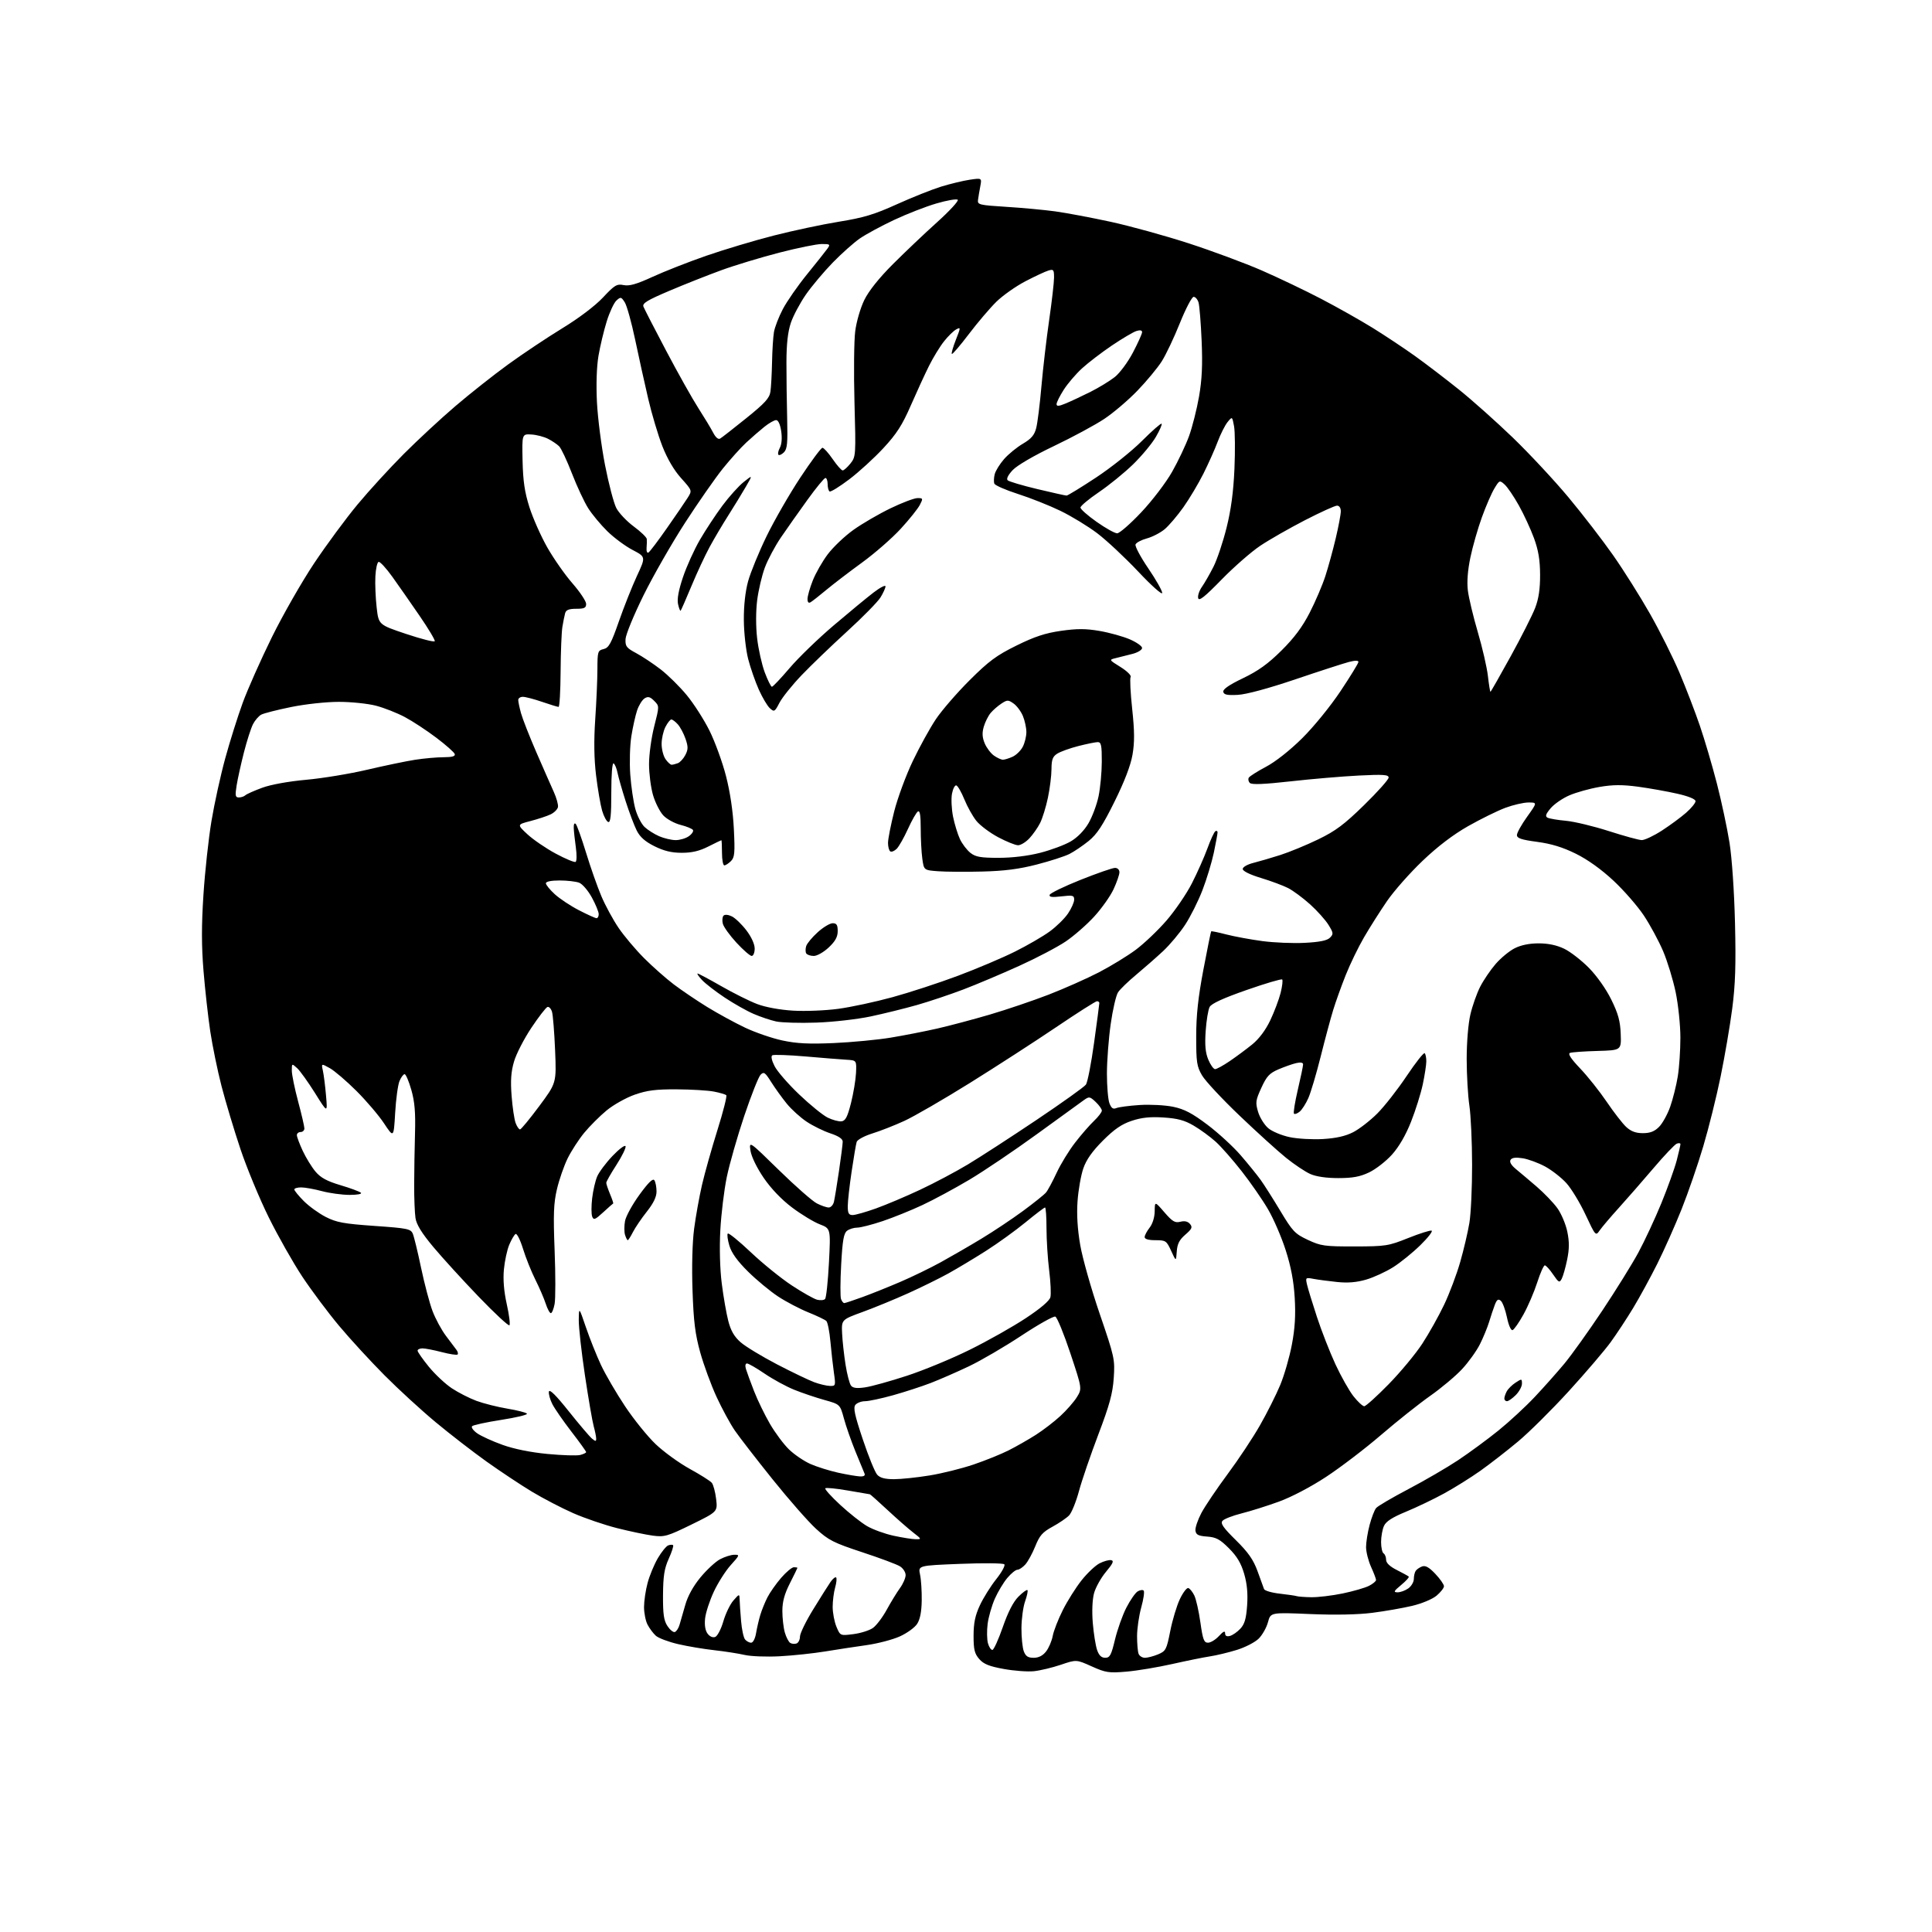 <?xml version="1.0" encoding="UTF-8" standalone="no"?>
<svg 
  version="1.1" 
  xmlns="http://www.w3.org/2000/svg" 
  xmlns:xlink="http://www.w3.org/1999/xlink" 
  xmlns:svg="http://www.w3.org/2000/svg"
  xmlns:rdf="http://www.w3.org/1999/02/22-rdf-syntax-ns#"
  xmlns:cc="http://creativecommons.org/ns#"
  xmlns:dc="http://purl.org/dc/elements/1.1/"
  viewBox="0 0 768 768"
  width="768"
  height="768"
>
<style>svg {background-color: white; }</style>"
<path stroke="none" fill="black" fill-rule="evenodd" d="M411.00,664.33C408.52,664.59 403.12,664.19 399.00,663.44C393.19,662.38 390.99,661.49 389.25,659.48C387.40,657.34 387.00,655.71 387.01,650.19C387.02,645.17 387.64,642.16 389.52,638.13C390.89,635.18 393.83,630.49 396.04,627.71C398.25,624.93 399.69,622.29 399.23,621.83C398.77,621.37 390.88,621.29 381.68,621.66C364.97,622.32 364.97,622.32 365.73,625.91C366.16,627.88 366.45,632.51 366.40,636.20C366.33,640.73 365.74,643.76 364.56,645.54C363.61,647.00 360.51,649.23 357.67,650.51C354.82,651.79 348.90,653.34 344.50,653.96C340.10,654.58 332.68,655.71 328.00,656.48C323.32,657.25 315.23,658.11 310.00,658.39C304.77,658.67 298.48,658.44 296.00,657.86C293.52,657.29 288.12,656.45 284.00,655.99C279.88,655.54 273.37,654.45 269.55,653.56C265.73,652.67 261.74,651.17 260.70,650.23C259.65,649.28 258.17,647.29 257.40,645.80C256.63,644.32 256.01,641.16 256.01,638.80C256.02,636.43 256.65,632.13 257.43,629.24C258.20,626.34 260.03,621.93 261.49,619.42C262.96,616.92 264.82,614.62 265.62,614.32C266.43,614.01 267.30,613.97 267.57,614.23C267.83,614.50 267.06,616.92 265.84,619.61C264.08,623.51 263.62,626.43 263.56,634.04C263.51,641.65 263.87,644.15 265.31,646.36C266.31,647.88 267.63,648.96 268.25,648.75C268.87,648.54 269.71,647.28 270.11,645.94C270.52,644.60 271.55,641.02 272.40,638.00C273.38,634.48 275.56,630.53 278.44,627.04C280.92,624.04 284.42,620.79 286.22,619.83C288.03,618.87 290.56,618.06 291.87,618.04C294.13,618.00 294.07,618.18 290.50,622.13C288.45,624.40 285.42,629.16 283.76,632.71C282.10,636.26 280.54,641.04 280.29,643.33C280.00,646.01 280.35,648.18 281.28,649.41C282.14,650.56 283.35,651.08 284.31,650.71C285.20,650.37 286.65,647.58 287.54,644.51C288.43,641.43 290.24,637.70 291.55,636.21C293.94,633.50 293.94,633.50 294.02,636.00C294.06,637.38 294.32,641.18 294.60,644.46C294.87,647.73 295.58,650.99 296.17,651.71C296.76,652.42 297.84,653.00 298.58,653.00C299.34,653.00 300.18,651.39 300.54,649.25C300.89,647.19 301.64,643.92 302.22,642.00C302.80,640.08 304.07,636.92 305.05,635.00C306.03,633.08 308.47,629.59 310.49,627.25C312.51,624.91 314.80,623.00 315.58,623.00C316.36,623.00 316.99,623.11 316.99,623.25C316.98,623.39 315.63,626.15 313.99,629.39C311.83,633.65 311.00,636.70 311.00,640.40C311.00,643.21 311.44,647.05 311.98,648.94C312.52,650.82 313.49,652.69 314.14,653.09C314.79,653.49 315.92,653.58 316.66,653.30C317.40,653.02 318.00,651.78 318.00,650.56C318.00,649.33 320.36,644.48 323.25,639.78C326.14,635.07 329.24,630.16 330.14,628.86C331.04,627.56 332.05,626.75 332.37,627.07C332.70,627.38 332.52,629.17 331.98,631.06C331.44,632.94 331.00,636.42 331.00,638.78C331.00,641.13 331.68,644.68 332.50,646.66C334.01,650.26 334.01,650.26 339.25,649.59C342.14,649.22 345.62,648.12 347.00,647.14C348.38,646.16 350.85,642.89 352.50,639.87C354.15,636.86 356.51,633.00 357.75,631.29C358.99,629.59 360.00,627.26 360.00,626.12C360.00,624.98 358.99,623.41 357.75,622.64C356.51,621.86 349.76,619.34 342.73,617.03C331.36,613.28 329.36,612.27 324.38,607.72C321.31,604.91 313.54,596.06 307.12,588.06C300.69,580.05 293.94,571.33 292.12,568.68C290.29,566.02 287.02,560.00 284.84,555.28C282.67,550.57 279.75,542.62 278.35,537.61C276.34,530.35 275.71,525.35 275.29,512.98C274.96,503.61 275.21,493.92 275.92,488.48C276.57,483.54 277.98,475.68 279.06,471.00C280.14,466.32 282.90,456.54 285.18,449.25C287.47,441.97 289.05,435.72 288.71,435.37C288.36,435.03 286.15,434.37 283.79,433.92C281.43,433.46 274.77,433.06 269.00,433.03C260.67,432.99 257.21,433.43 252.28,435.16C248.86,436.37 243.84,439.18 241.13,441.42C238.41,443.67 234.40,447.68 232.21,450.34C230.03,453.00 227.06,457.58 225.62,460.52C224.18,463.47 222.28,468.94 221.40,472.69C220.08,478.27 219.91,482.67 220.47,497.08C220.85,506.75 220.84,516.32 220.47,518.33C220.09,520.35 219.41,522.00 218.97,522.00C218.52,522.00 217.61,520.31 216.94,518.25C216.27,516.19 214.41,511.87 212.80,508.66C211.19,505.44 208.98,499.92 207.89,496.38C206.80,492.84 205.47,490.21 204.94,490.54C204.40,490.87 203.28,492.79 202.43,494.82C201.58,496.84 200.63,501.25 200.31,504.61C199.93,508.67 200.31,513.31 201.45,518.44C202.40,522.69 202.87,526.46 202.51,526.82C202.15,527.19 196.66,522.09 190.31,515.49C183.97,508.90 175.84,499.98 172.24,495.68C167.63,490.16 165.55,486.79 165.16,484.18C164.86,482.16 164.62,476.23 164.64,471.00C164.65,465.77 164.80,456.55 164.97,450.50C165.21,442.22 164.85,437.95 163.51,433.25C162.53,429.81 161.33,427.00 160.84,427.00C160.35,427.00 159.43,428.24 158.80,429.75C158.17,431.26 157.39,436.97 157.08,442.42C156.50,452.35 156.50,452.35 152.68,446.58C150.58,443.41 145.63,437.59 141.68,433.66C137.73,429.72 132.97,425.65 131.11,424.61C127.71,422.72 127.71,422.72 128.35,425.61C128.70,427.20 129.27,431.65 129.60,435.50C130.21,442.50 130.21,442.50 125.21,434.49C122.45,430.09 119.25,425.63 118.10,424.59C116.01,422.70 116.00,422.71 116.00,425.60C116.00,427.19 117.13,432.69 118.50,437.82C119.88,442.95 121.00,447.79 121.00,448.57C121.00,449.36 120.33,450.00 119.50,450.00C118.67,450.00 118.00,450.56 118.01,451.25C118.02,451.94 119.07,454.75 120.35,457.50C121.64,460.25 123.92,463.96 125.43,465.75C127.48,468.18 129.98,469.53 135.34,471.13C139.28,472.30 142.93,473.65 143.45,474.13C144.00,474.63 142.10,474.99 138.95,474.99C135.95,474.98 131.03,474.31 128.00,473.50C124.97,472.69 121.26,472.02 119.75,472.01C118.24,472.01 117.00,472.37 117.00,472.83C117.00,473.29 118.69,475.36 120.75,477.43C122.81,479.50 126.75,482.35 129.50,483.76C133.75,485.93 136.64,486.46 148.84,487.32C161.94,488.23 163.27,488.50 164.09,490.41C164.58,491.56 166.07,497.68 167.39,504.00C168.72,510.32 170.76,518.04 171.93,521.14C173.11,524.25 175.51,528.70 177.28,531.04C179.05,533.38 180.93,535.88 181.46,536.60C182.00,537.32 182.19,538.15 181.89,538.44C181.59,538.74 178.78,538.31 175.63,537.49C172.48,536.67 169.02,536.00 167.95,536.00C166.88,536.00 166.00,536.41 166.00,536.91C166.00,537.41 168.00,540.28 170.45,543.28C172.90,546.29 177.02,550.15 179.60,551.86C182.18,553.57 186.59,555.82 189.39,556.86C192.20,557.90 197.76,559.30 201.75,559.97C205.73,560.63 209.21,561.53 209.48,561.97C209.75,562.40 205.14,563.51 199.23,564.43C193.33,565.35 188.13,566.47 187.67,566.93C187.22,567.38 188.12,568.65 189.67,569.75C191.23,570.85 195.76,572.92 199.75,574.35C204.33,576.00 210.94,577.33 217.63,577.97C223.48,578.52 229.32,578.71 230.63,578.38C231.93,578.05 233.00,577.53 233.00,577.23C233.00,576.93 230.36,573.26 227.14,569.09C223.92,564.91 220.52,560.01 219.58,558.18C218.65,556.36 218.02,554.11 218.20,553.19C218.42,552.07 221.04,554.66 226.09,561.01C230.26,566.23 234.41,571.12 235.33,571.87C236.75,573.04 237.00,573.04 236.99,571.87C236.99,571.12 236.54,568.90 236.00,566.94C235.46,564.98 233.88,555.84 232.51,546.63C231.13,537.42 230.03,527.55 230.07,524.69C230.14,519.50 230.14,519.50 232.91,527.61C234.43,532.07 237.13,538.82 238.90,542.61C240.68,546.40 244.98,553.77 248.46,559.00C251.94,564.23 257.42,571.02 260.65,574.09C263.88,577.17 269.97,581.58 274.17,583.89C278.38,586.20 282.33,588.69 282.95,589.44C283.56,590.18 284.34,593.07 284.67,595.86C285.27,600.93 285.27,600.93 274.89,606.02C265.28,610.72 264.12,611.05 259.50,610.44C256.75,610.07 250.38,608.74 245.35,607.47C240.32,606.20 232.45,603.52 227.85,601.50C223.26,599.48 215.87,595.63 211.42,592.95C206.98,590.27 198.88,584.89 193.42,581.00C187.97,577.11 178.87,570.08 173.21,565.37C167.55,560.67 158.40,552.28 152.87,546.72C147.34,541.16 139.21,532.32 134.81,527.06C130.41,521.80 123.83,513.00 120.18,507.50C116.54,502.00 110.55,491.43 106.87,484.00C103.19,476.57 98.11,464.32 95.58,456.77C93.05,449.22 89.67,437.96 88.06,431.75C86.46,425.54 84.45,415.75 83.58,409.98C82.72,404.22 81.51,393.40 80.90,385.95C80.09,376.12 80.08,367.82 80.87,355.72C81.46,346.55 82.90,333.35 84.06,326.38C85.22,319.42 87.68,308.21 89.53,301.47C91.37,294.73 94.51,284.78 96.49,279.36C98.47,273.94 103.68,262.23 108.06,253.33C112.44,244.44 120.03,231.17 124.93,223.83C129.83,216.50 137.58,206.00 142.16,200.50C146.73,195.00 154.98,185.99 160.49,180.47C166.00,174.95 175.22,166.39 181.00,161.46C186.78,156.52 196.22,149.05 202.00,144.86C207.78,140.66 217.45,134.21 223.50,130.51C230.14,126.46 236.56,121.59 239.69,118.26C244.32,113.31 245.20,112.79 247.91,113.33C250.18,113.79 253.05,112.97 259.44,110.03C264.12,107.88 273.70,104.12 280.72,101.68C287.75,99.24 299.80,95.63 307.50,93.66C315.20,91.69 326.90,89.20 333.50,88.13C343.28,86.55 347.54,85.27 356.50,81.21C362.55,78.47 370.46,75.32 374.07,74.20C377.68,73.09 382.81,71.85 385.47,71.45C390.31,70.73 390.31,70.73 389.67,74.11C389.32,75.98 388.91,78.40 388.77,79.50C388.52,81.36 389.28,81.55 400.00,82.22C406.32,82.61 415.10,83.43 419.50,84.03C423.90,84.64 433.80,86.50 441.50,88.17C449.20,89.84 463.15,93.69 472.50,96.72C481.85,99.76 494.94,104.62 501.59,107.52C508.23,110.42 518.85,115.49 525.17,118.79C531.50,122.09 540.73,127.29 545.69,130.36C550.64,133.43 558.21,138.46 562.51,141.54C566.81,144.62 574.63,150.60 579.90,154.82C585.17,159.04 594.85,167.68 601.41,174.00C607.96,180.32 617.91,191.00 623.51,197.72C629.11,204.44 637.09,214.79 641.24,220.72C645.40,226.65 651.99,237.12 655.90,244.00C659.81,250.88 665.10,261.45 667.66,267.50C670.22,273.55 673.85,283.00 675.73,288.50C677.61,294.00 680.66,304.35 682.50,311.50C684.34,318.65 686.59,329.23 687.51,335.00C688.48,341.11 689.39,354.50 689.69,367.00C690.09,383.57 689.83,391.37 688.58,401.00C687.68,407.88 685.60,420.02 683.96,428.00C682.33,435.98 679.23,448.44 677.07,455.70C674.92,462.96 671.04,474.21 668.45,480.70C665.86,487.19 661.50,496.97 658.77,502.43C656.03,507.90 651.73,515.77 649.22,519.93C646.70,524.10 642.68,530.20 640.29,533.50C637.89,536.80 630.44,545.53 623.72,552.90C617.00,560.27 607.90,569.30 603.50,572.98C599.10,576.66 592.35,581.90 588.50,584.64C584.65,587.37 578.12,591.45 574.00,593.70C569.88,595.95 563.08,599.21 558.90,600.93C553.46,603.17 550.96,604.78 550.15,606.58C549.52,607.96 549.00,610.85 549.00,612.99C549.00,615.13 549.45,617.16 550.00,617.50C550.55,617.84 551.00,618.98 551.00,620.04C551.00,621.30 552.47,622.70 555.25,624.10C557.59,625.28 559.72,626.45 559.99,626.70C560.27,626.95 558.92,628.46 556.99,630.05C554.05,632.49 553.82,632.95 555.53,632.97C556.64,632.99 558.56,632.30 559.78,631.44C561.00,630.59 562.01,628.90 562.02,627.69C562.02,626.49 562.36,625.02 562.77,624.43C563.17,623.84 564.32,623.05 565.32,622.68C566.63,622.20 568.10,623.03 570.57,625.64C572.46,627.64 574.00,629.85 574.00,630.55C574.00,631.25 572.68,632.93 571.07,634.29C569.40,635.69 565.22,637.44 561.32,638.36C557.57,639.25 550.45,640.49 545.50,641.12C539.80,641.85 530.75,642.03 520.80,641.61C505.09,640.94 505.09,640.94 504.04,644.84C503.47,646.98 501.81,649.92 500.36,651.37C498.91,652.82 494.97,654.85 491.61,655.88C488.25,656.91 483.48,658.06 481.00,658.43C478.52,658.80 471.77,660.17 466.00,661.47C460.23,662.77 452.04,664.14 447.80,664.50C440.78,665.10 439.57,664.92 433.99,662.42C427.88,659.67 427.88,659.67 421.69,661.77C418.29,662.92 413.48,664.07 411.00,664.33zM410.90,659.00C412.86,659.00 414.52,658.16 415.81,656.51C416.89,655.14 418.09,652.36 418.47,650.33C418.85,648.29 420.66,643.66 422.49,640.02C424.32,636.38 427.66,631.08 429.92,628.23C432.17,625.38 435.39,622.33 437.07,621.46C438.76,620.59 440.84,620.02 441.70,620.19C442.90,620.43 442.43,621.50 439.65,624.82C437.66,627.20 435.53,631.02 434.90,633.32C434.22,635.85 434.02,640.51 434.40,645.14C434.75,649.35 435.52,654.18 436.11,655.89C436.87,658.08 437.84,659.00 439.35,658.99C441.19,658.99 441.75,657.95 443.23,651.74C444.19,647.76 446.21,642.07 447.73,639.10C449.26,636.13 451.27,633.22 452.20,632.63C453.14,632.05 454.22,631.89 454.62,632.28C455.01,632.68 454.58,635.69 453.66,638.98C452.75,642.28 452.00,647.41 452.00,650.40C452.00,653.39 452.27,656.55 452.61,657.42C452.94,658.29 454.08,659.00 455.14,659.00C456.20,659.00 458.54,658.38 460.35,657.63C463.43,656.34 463.73,655.76 465.19,648.38C466.05,644.04 467.76,638.34 469.00,635.71C470.24,633.08 471.76,631.08 472.38,631.28C473.00,631.48 474.07,632.81 474.76,634.23C475.46,635.66 476.54,640.46 477.17,644.91C478.14,651.78 478.60,653.00 480.20,653.00C481.24,653.00 483.20,651.81 484.55,650.35C486.29,648.47 487.00,648.15 487.00,649.26C487.00,650.30 487.64,650.65 488.91,650.31C489.97,650.04 491.83,648.75 493.04,647.45C494.75,645.64 495.37,643.50 495.75,638.22C496.09,633.48 495.73,629.57 494.57,625.60C493.35,621.41 491.71,618.66 488.54,615.49C484.94,611.88 483.42,611.07 479.84,610.81C476.37,610.56 475.44,610.09 475.21,608.47C475.05,607.36 476.11,604.21 477.55,601.47C479.00,598.74 483.70,591.77 487.98,586.00C492.27,580.23 498.07,571.49 500.86,566.58C503.66,561.68 507.28,554.48 508.90,550.58C510.52,546.69 512.61,539.45 513.54,534.50C514.77,528.03 515.08,522.81 514.67,515.93C514.28,509.26 513.18,503.49 511.07,496.93C509.41,491.74 506.24,484.42 504.03,480.66C501.83,476.89 497.15,470.13 493.63,465.64C490.12,461.14 485.45,455.83 483.25,453.84C481.05,451.86 477.12,448.98 474.52,447.46C470.89,445.33 468.10,444.58 462.52,444.22C457.21,443.88 453.82,444.23 449.88,445.54C445.87,446.87 442.95,448.88 438.42,453.41C434.16,457.68 431.83,460.99 430.62,464.50C429.68,467.25 428.65,473.10 428.34,477.50C427.96,482.84 428.32,488.66 429.42,495.00C430.33,500.23 433.81,512.51 437.16,522.29C443.04,539.47 443.23,540.36 442.73,547.79C442.31,553.93 441.06,558.51 436.60,570.25C433.52,578.36 430.05,588.48 428.90,592.75C427.75,597.01 425.99,601.35 424.98,602.40C423.97,603.44 421.00,605.47 418.37,606.90C414.42,609.05 413.25,610.39 411.54,614.66C410.40,617.49 408.62,620.76 407.58,621.91C406.54,623.06 405.12,624.00 404.43,624.00C403.74,624.00 401.94,625.46 400.43,627.25C398.92,629.04 396.69,632.75 395.47,635.50C394.25,638.25 392.96,642.75 392.60,645.50C392.25,648.25 392.31,651.73 392.73,653.23C393.15,654.73 393.95,655.92 394.50,655.87C395.05,655.82 396.91,651.73 398.63,646.78C400.69,640.84 402.80,636.73 404.85,634.69C406.55,632.99 408.16,631.82 408.42,632.09C408.69,632.36 408.27,634.36 407.50,636.54C406.72,638.72 406.07,643.51 406.04,647.18C406.02,650.86 406.44,655.02 406.98,656.43C407.72,658.39 408.65,659.00 410.90,659.00zM521.29,634.92C523.93,634.96 529.54,634.29 533.76,633.42C537.97,632.54 542.68,631.18 544.21,630.39C545.75,629.60 547.00,628.56 547.00,628.08C547.00,627.61 546.11,625.26 545.02,622.86C543.93,620.46 543.04,616.92 543.03,615.00C543.03,613.08 543.66,609.11 544.44,606.19C545.21,603.28 546.38,600.25 547.02,599.48C547.66,598.70 553.43,595.32 559.84,591.95C566.25,588.59 575.16,583.41 579.63,580.44C584.10,577.46 591.30,572.17 595.63,568.67C599.96,565.17 606.46,559.16 610.07,555.32C613.69,551.48 618.98,545.53 621.83,542.11C624.68,538.68 631.45,529.23 636.86,521.11C642.28,512.98 648.76,502.55 651.27,497.92C653.77,493.29 657.89,484.45 660.42,478.28C662.94,472.10 665.68,464.47 666.51,461.32C667.33,458.16 668.00,455.24 668.00,454.82C668.00,454.40 667.35,454.31 666.55,454.62C665.75,454.92 661.59,459.30 657.31,464.34C653.02,469.38 646.81,476.49 643.51,480.14C640.20,483.79 636.78,487.83 635.90,489.10C634.31,491.40 634.25,491.34 630.28,482.87C628.08,478.16 624.66,472.53 622.69,470.34C620.72,468.16 616.92,465.19 614.25,463.73C611.57,462.28 607.56,460.79 605.32,460.43C602.51,459.99 601.01,460.18 600.47,461.06C599.96,461.87 600.72,463.18 602.59,464.72C604.19,466.03 607.91,469.18 610.86,471.71C613.80,474.24 617.49,478.08 619.05,480.23C620.61,482.38 622.40,486.59 623.02,489.57C623.86,493.66 623.85,496.42 622.96,500.75C622.31,503.91 621.34,507.33 620.80,508.35C619.91,510.03 619.59,509.86 617.37,506.60C616.03,504.62 614.55,503.00 614.09,503.00C613.63,503.00 612.26,506.07 611.06,509.83C609.85,513.58 607.40,519.29 605.61,522.51C603.83,525.74 601.87,528.54 601.27,528.74C600.63,528.96 599.68,526.78 599.03,523.63C598.40,520.62 597.30,517.66 596.57,517.06C595.56,516.22 595.01,516.60 594.20,518.73C593.62,520.26 592.60,523.30 591.94,525.50C591.27,527.70 589.63,531.70 588.28,534.38C586.93,537.07 583.73,541.52 581.17,544.27C578.60,547.03 572.91,551.80 568.51,554.89C564.12,557.98 555.34,564.95 549.01,570.40C542.68,575.84 532.83,583.35 527.13,587.09C521.00,591.12 513.31,595.14 508.31,596.95C503.66,598.64 496.98,600.74 493.46,601.62C489.94,602.51 486.56,603.83 485.95,604.56C485.08,605.60 486.26,607.30 491.27,612.23C496.18,617.07 498.21,619.97 499.88,624.53C501.08,627.81 502.25,631.03 502.47,631.67C502.69,632.31 505.49,633.14 508.69,633.50C511.88,633.86 514.95,634.31 515.50,634.50C516.05,634.69 518.66,634.88 521.29,634.92zM364.00,611.87C366.42,611.90 366.38,611.81 363.01,609.20C361.09,607.72 356.50,603.69 352.80,600.25C349.10,596.81 345.95,594.00 345.79,594.00C345.63,594.00 341.71,593.33 337.07,592.51C332.43,591.70 328.38,591.30 328.07,591.62C327.76,591.95 330.43,594.91 334.00,598.21C337.57,601.51 342.37,605.31 344.67,606.65C346.96,607.99 351.68,609.71 355.17,610.47C358.65,611.22 362.62,611.86 364.00,611.87zM355.40,588.00C358.21,587.99 364.55,587.33 369.50,586.52C374.45,585.72 382.32,583.76 387.00,582.17C391.68,580.59 397.98,578.04 401.00,576.51C404.02,574.98 408.88,572.21 411.78,570.36C414.68,568.50 419.07,565.14 421.52,562.87C423.98,560.61 426.93,557.24 428.08,555.38C430.16,552.00 430.16,552.00 425.48,537.93C422.90,530.19 420.21,523.63 419.51,523.37C418.81,523.10 412.76,526.49 406.07,530.91C399.38,535.33 389.99,540.82 385.21,543.10C380.42,545.38 373.57,548.37 370.00,549.75C366.43,551.13 359.68,553.32 355.01,554.63C350.34,555.93 345.33,557.00 343.88,557.00C342.43,557.00 340.71,557.65 340.05,558.43C339.11,559.57 339.71,562.41 342.97,572.15C345.23,578.90 347.80,585.23 348.69,586.21C349.84,587.49 351.78,588.00 355.40,588.00zM341.86,586.90C343.39,586.97 344.02,586.56 343.66,585.75C343.36,585.06 341.74,581.12 340.06,577.00C338.38,572.88 336.31,566.97 335.47,563.87C333.93,558.24 333.93,558.24 327.71,556.51C324.30,555.56 318.88,553.73 315.69,552.44C312.49,551.14 307.21,548.27 303.95,546.04C300.69,543.82 297.54,542.00 296.94,542.00C296.29,542.00 296.13,542.89 296.54,544.25C296.91,545.49 298.36,549.42 299.75,553.00C301.14,556.58 303.98,562.42 306.06,566.00C308.14,569.58 311.56,574.17 313.67,576.20C315.78,578.24 319.61,580.83 322.18,581.97C324.75,583.10 329.70,584.65 333.18,585.42C336.66,586.18 340.56,586.84 341.86,586.90zM542.31,559.00C542.94,559.00 547.30,555.06 552.01,550.25C556.72,545.44 562.75,538.18 565.40,534.11C568.05,530.05 571.96,523.07 574.08,518.61C576.20,514.15 579.07,506.52 580.46,501.65C581.86,496.78 583.49,489.80 584.10,486.15C584.71,482.49 585.20,472.07 585.18,463.00C585.17,453.93 584.68,443.35 584.10,439.50C583.52,435.65 583.04,427.32 583.03,421.00C583.03,414.33 583.65,406.87 584.51,403.23C585.32,399.78 587.07,394.83 588.40,392.23C589.73,389.63 592.49,385.57 594.52,383.22C596.55,380.86 599.95,378.05 602.07,376.97C604.57,375.69 607.93,375.00 611.64,375.00C615.46,375.00 618.85,375.72 621.81,377.15C624.26,378.33 628.67,381.76 631.63,384.76C634.78,387.97 638.45,393.16 640.51,397.36C643.26,402.95 644.07,405.91 644.26,411.00C644.50,417.50 644.50,417.50 635.00,417.77C629.77,417.91 624.88,418.26 624.12,418.54C623.16,418.88 624.42,420.82 628.18,424.77C631.18,427.92 635.91,433.88 638.70,438.00C641.49,442.12 644.97,446.61 646.44,447.98C648.35,449.74 650.25,450.45 653.06,450.45C655.93,450.45 657.68,449.78 659.49,447.96C660.86,446.59 662.87,442.96 663.95,439.89C665.02,436.83 666.37,431.44 666.94,427.91C667.52,424.38 667.98,417.45 667.98,412.50C667.98,407.55 667.14,399.45 666.12,394.50C665.09,389.55 662.84,382.17 661.12,378.11C659.39,374.05 655.94,367.67 653.46,363.94C650.97,360.20 645.54,353.96 641.38,350.08C636.57,345.59 631.13,341.69 626.43,339.37C621.23,336.80 616.68,335.40 611.02,334.65C604.73,333.80 603.00,333.22 603.00,331.95C603.00,331.06 604.82,327.78 607.06,324.66C611.11,319.00 611.11,319.00 607.59,319.00C605.66,319.00 601.51,319.96 598.37,321.13C595.23,322.31 588.61,325.57 583.64,328.38C577.67,331.77 571.54,336.43 565.50,342.19C560.48,346.97 554.12,354.17 551.36,358.19C548.60,362.21 544.50,368.68 542.24,372.57C539.97,376.46 536.70,383.21 534.96,387.57C533.22,391.93 530.97,398.20 529.96,401.50C528.94,404.80 526.71,413.12 524.99,420.00C523.27,426.88 521.06,434.30 520.09,436.50C519.12,438.70 517.57,441.13 516.64,441.89C515.71,442.66 514.69,443.03 514.38,442.71C514.06,442.39 514.75,438.11 515.90,433.19C517.06,428.28 518.00,423.74 518.00,423.11C518.00,422.37 517.02,422.19 515.25,422.60C513.74,422.95 510.57,424.07 508.21,425.08C504.63,426.62 503.51,427.82 501.41,432.42C499.12,437.41 499.01,438.29 500.12,442.02C500.80,444.27 502.62,447.18 504.17,448.49C505.71,449.79 509.56,451.39 512.71,452.04C515.86,452.70 521.82,453.03 525.97,452.78C531.14,452.47 534.88,451.62 537.92,450.06C540.36,448.80 544.67,445.46 547.50,442.63C550.33,439.80 555.58,433.10 559.16,427.74C562.74,422.39 565.97,418.30 566.34,418.67C566.70,419.03 566.99,420.50 566.98,421.92C566.97,423.34 566.34,427.46 565.57,431.08C564.80,434.69 562.71,441.37 560.91,445.91C558.81,451.24 556.11,455.88 553.34,458.97C550.96,461.61 546.88,464.79 544.26,466.04C540.62,467.77 537.73,468.31 532.00,468.31C527.24,468.31 523.17,467.72 520.85,466.68C518.85,465.79 514.53,462.91 511.27,460.28C508.00,457.65 499.67,450.10 492.76,443.50C485.84,436.90 479.13,429.70 477.84,427.50C475.75,423.93 475.50,422.27 475.51,412.00C475.51,403.57 476.28,396.49 478.36,385.50C479.92,377.25 481.32,370.38 481.46,370.23C481.60,370.07 484.32,370.63 487.49,371.46C490.67,372.28 497.11,373.47 501.81,374.10C506.50,374.72 514.10,375.04 518.71,374.79C524.57,374.49 527.55,373.88 528.67,372.76C530.13,371.30 530.08,370.86 528.08,367.63C526.87,365.68 523.58,362.01 520.75,359.46C517.92,356.92 514.00,354.02 512.04,353.02C510.08,352.02 505.22,350.21 501.24,349.00C496.87,347.68 494.00,346.27 494.00,345.44C494.00,344.67 495.85,343.61 498.25,343.01C500.59,342.42 505.43,341.00 509.00,339.86C512.58,338.71 519.33,335.93 524.00,333.67C530.92,330.32 534.31,327.79 542.25,320.03C547.62,314.79 552.00,309.87 552.00,309.10C552.00,307.94 549.93,307.80 540.14,308.29C533.62,308.62 521.44,309.65 513.09,310.59C502.40,311.78 497.58,311.98 496.83,311.23C496.25,310.65 496.07,309.70 496.42,309.13C496.78,308.55 499.87,306.60 503.28,304.79C506.99,302.84 512.78,298.27 517.60,293.50C522.19,288.96 528.79,280.86 532.85,274.78C536.78,268.89 540.00,263.64 540.00,263.11C540.00,262.51 538.61,262.52 536.25,263.13C534.19,263.67 524.62,266.76 515.00,270.02C504.11,273.70 495.43,276.04 492.04,276.22C487.82,276.44 486.50,276.16 486.27,275.00C486.07,273.99 488.64,272.22 494.11,269.60C500.17,266.69 504.07,263.89 509.40,258.60C514.48,253.56 517.75,249.18 520.65,243.50C522.91,239.10 525.70,232.57 526.85,229.00C528.01,225.43 529.86,218.68 530.97,214.00C532.08,209.32 532.99,204.49 532.99,203.25C533.00,201.91 532.39,201.00 531.49,201.00C530.66,201.00 524.92,203.61 518.74,206.79C512.56,209.98 504.57,214.54 501.00,216.93C497.43,219.31 490.50,225.37 485.61,230.38C478.84,237.32 476.62,239.08 476.29,237.76C476.05,236.80 476.73,234.77 477.80,233.26C478.87,231.74 480.93,228.14 482.39,225.26C483.84,222.37 486.18,215.40 487.58,209.76C489.36,202.63 490.31,195.50 490.71,186.39C491.02,179.17 490.95,171.52 490.55,169.39C489.82,165.51 489.82,165.51 487.97,167.79C486.95,169.05 485.20,172.53 484.07,175.53C482.95,178.53 480.40,184.24 478.40,188.24C476.40,192.23 472.81,198.26 470.42,201.63C468.02,205.01 464.68,208.93 462.99,210.36C461.29,211.78 458.11,213.43 455.90,214.03C453.70,214.62 451.67,215.70 451.39,216.43C451.11,217.15 453.38,221.42 456.44,225.91C459.50,230.40 462.00,234.81 462.00,235.70C462.00,236.61 457.78,232.86 452.46,227.21C447.21,221.65 439.89,214.80 436.21,212.01C432.52,209.21 425.90,205.18 421.50,203.05C417.10,200.92 409.51,197.91 404.62,196.35C399.74,194.78 395.53,192.94 395.27,192.25C395.00,191.56 395.06,189.88 395.41,188.52C395.75,187.15 397.43,184.44 399.15,182.48C400.87,180.52 404.23,177.78 406.62,176.38C409.95,174.42 411.19,172.97 411.91,170.16C412.43,168.15 413.37,160.65 413.99,153.50C414.62,146.35 416.00,134.49 417.07,127.15C418.13,119.81 419.00,112.24 419.00,110.33C419.00,107.20 418.78,106.93 416.75,107.55C415.51,107.92 411.40,109.84 407.62,111.81C403.83,113.78 398.64,117.44 396.08,119.94C393.53,122.45 388.59,128.24 385.12,132.82C381.65,137.39 378.61,140.94 378.37,140.70C378.12,140.46 378.84,137.94 379.96,135.10C381.93,130.11 381.93,129.97 380.10,130.95C379.05,131.51 376.86,133.66 375.23,135.73C373.59,137.80 370.91,142.20 369.27,145.50C367.63,148.80 364.37,155.88 362.03,161.24C358.68,168.94 356.41,172.48 351.18,178.12C347.55,182.04 341.43,187.64 337.58,190.55C333.72,193.47 330.22,195.63 329.78,195.37C329.35,195.10 329.00,193.78 329.00,192.44C329.00,191.10 328.60,190.00 328.12,190.00C327.63,190.00 324.40,193.94 320.93,198.75C317.46,203.56 312.72,210.28 310.40,213.68C308.09,217.09 305.23,222.44 304.05,225.59C302.87,228.74 301.50,234.58 300.99,238.58C300.44,242.93 300.43,248.99 300.97,253.70C301.46,258.02 302.83,264.13 304.00,267.28C305.18,270.42 306.46,273.00 306.85,273.00C307.23,273.00 310.40,269.65 313.89,265.56C317.37,261.46 325.25,253.84 331.39,248.62C337.53,243.40 344.68,237.50 347.27,235.52C349.87,233.53 352.00,232.44 352.00,233.09C352.00,233.73 351.10,235.71 350.01,237.49C348.91,239.26 342.95,245.33 336.76,250.98C330.57,256.63 322.43,264.45 318.68,268.37C314.93,272.29 310.96,277.23 309.86,279.34C307.98,282.97 307.76,283.09 306.04,281.54C305.04,280.64 303.06,277.30 301.64,274.13C300.22,270.96 298.31,265.47 297.40,261.93C296.50,258.40 295.72,251.45 295.69,246.50C295.64,240.80 296.27,235.14 297.38,231.07C298.36,227.53 301.65,219.48 304.71,213.19C307.77,206.90 313.81,196.40 318.12,189.87C322.44,183.34 326.40,178.00 326.94,178.00C327.47,178.00 329.30,180.03 331.00,182.50C332.70,184.98 334.49,187.00 334.98,187.00C335.46,187.00 336.85,185.76 338.06,184.25C340.21,181.55 340.25,181.09 339.67,160.00C339.35,148.18 339.48,135.44 339.96,131.69C340.44,127.87 342.03,122.43 343.57,119.26C345.34,115.65 349.40,110.55 354.91,105.04C359.64,100.31 367.55,92.79 372.50,88.34C377.45,83.88 381.15,79.87 380.72,79.42C380.30,78.98 376.47,79.63 372.22,80.88C367.98,82.12 360.37,85.09 355.32,87.47C350.27,89.85 344.20,93.14 341.82,94.78C339.44,96.42 334.61,100.72 331.07,104.34C327.54,107.97 322.72,113.70 320.36,117.08C318.01,120.47 315.31,125.55 314.36,128.37C313.18,131.90 312.63,136.77 312.62,144.00C312.61,149.78 312.74,159.84 312.91,166.36C313.16,176.13 312.94,178.49 311.63,179.80C310.76,180.67 309.78,181.11 309.44,180.78C309.11,180.44 309.37,179.18 310.02,177.97C310.74,176.61 310.94,174.09 310.54,171.39C310.13,168.67 309.36,167.00 308.52,167.00C307.77,167.00 305.66,168.21 303.83,169.68C302.00,171.15 298.76,173.96 296.64,175.93C294.52,177.89 290.34,182.54 287.35,186.25C284.36,189.97 277.61,199.64 272.36,207.75C267.11,215.86 259.66,228.86 255.82,236.64C251.97,244.42 248.75,252.25 248.66,254.04C248.52,256.92 249.00,257.55 252.91,259.64C255.33,260.94 259.70,263.84 262.62,266.09C265.53,268.34 270.21,272.95 273.00,276.34C275.80,279.73 279.88,286.10 282.06,290.50C284.24,294.90 287.19,303.00 288.60,308.50C290.23,314.83 291.38,322.55 291.72,329.55C292.19,339.08 292.03,340.83 290.56,342.30C289.62,343.23 288.44,344.00 287.93,344.00C287.42,344.00 287.00,341.75 287.00,339.00C287.00,336.25 286.89,334.00 286.75,334.00C286.61,334.01 284.29,335.13 281.58,336.50C278.06,338.29 275.05,339.00 271.03,339.00C266.96,339.00 263.94,338.27 260.16,336.39C256.44,334.54 254.41,332.74 253.10,330.14C252.10,328.14 250.12,322.90 248.71,318.50C247.30,314.10 245.85,309.04 245.49,307.26C245.14,305.48 244.43,303.77 243.92,303.45C243.38,303.12 243.00,307.86 243.00,315.02C243.00,324.18 242.70,327.07 241.77,326.76C241.10,326.53 240.00,324.48 239.34,322.20C238.68,319.91 237.61,313.65 236.95,308.27C236.15,301.63 236.04,294.49 236.61,286.00C237.08,279.12 237.47,270.15 237.48,266.05C237.50,258.99 237.63,258.57 239.94,258.02C242.00,257.53 242.95,255.82 246.03,246.97C248.04,241.21 251.27,233.10 253.20,228.93C256.72,221.37 256.72,221.37 251.45,218.61C248.55,217.09 244.03,213.74 241.42,211.17C238.80,208.60 235.39,204.50 233.84,202.06C232.28,199.62 229.38,193.41 227.38,188.26C225.39,183.11 223.09,178.23 222.28,177.42C221.47,176.62 219.50,175.27 217.89,174.45C216.29,173.62 213.30,172.84 211.24,172.72C207.50,172.50 207.50,172.50 207.73,183.14C207.91,191.25 208.56,195.65 210.46,201.64C211.84,205.96 215.02,213.14 217.54,217.58C220.07,222.03 224.57,228.47 227.56,231.89C230.55,235.32 233.00,239.00 233.00,240.06C233.00,241.65 232.29,242.00 229.07,242.00C226.17,242.00 225.01,242.46 224.65,243.75C224.39,244.71 223.90,247.15 223.56,249.17C223.22,251.19 222.90,259.17 222.85,266.92C222.80,274.66 222.44,281.00 222.04,281.00C221.64,281.00 218.70,280.10 215.50,279.00C212.30,277.90 208.86,277.00 207.84,277.00C206.83,277.00 206.00,277.56 206.01,278.25C206.01,278.94 206.50,281.30 207.11,283.50C207.71,285.70 210.45,292.68 213.19,299.00C215.94,305.32 219.07,312.45 220.15,314.82C221.23,317.20 221.97,319.90 221.80,320.82C221.62,321.73 220.31,323.04 218.89,323.72C217.47,324.41 213.87,325.59 210.90,326.37C205.50,327.77 205.50,327.77 209.66,331.64C211.94,333.76 217.00,337.22 220.90,339.32C224.79,341.41 228.36,342.90 228.82,342.61C229.28,342.33 229.31,339.71 228.90,336.80C228.49,333.88 228.11,330.40 228.07,329.05C228.03,327.59 228.36,326.98 228.88,327.55C229.37,328.07 231.21,333.23 232.98,339.00C234.74,344.77 237.47,352.52 239.04,356.22C240.60,359.92 243.69,365.60 245.89,368.84C248.09,372.08 252.66,377.50 256.04,380.88C259.42,384.26 264.73,388.96 267.84,391.31C270.95,393.67 276.92,397.70 281.10,400.28C285.29,402.85 292.05,406.55 296.14,408.49C300.23,410.43 306.93,412.74 311.04,413.61C316.73,414.83 321.59,415.07 331.50,414.63C338.65,414.31 348.77,413.35 354.00,412.49C359.23,411.63 367.55,410.00 372.50,408.88C377.45,407.75 386.90,405.24 393.50,403.30C400.10,401.36 410.59,397.80 416.82,395.40C423.04,392.99 432.04,388.99 436.82,386.52C441.59,384.04 448.20,380.00 451.50,377.54C454.80,375.08 460.29,369.86 463.69,365.94C467.09,362.01 471.64,355.36 473.79,351.15C475.94,346.94 478.72,340.68 479.98,337.23C481.23,333.78 482.65,330.72 483.13,330.42C483.61,330.12 484.00,330.33 484.00,330.88C484.00,331.42 483.33,335.05 482.52,338.93C481.70,342.81 479.66,349.54 477.98,353.89C476.31,358.23 473.21,364.42 471.09,367.64C468.98,370.86 465.05,375.55 462.37,378.06C459.69,380.56 454.88,384.78 451.69,387.44C448.49,390.09 445.23,393.25 444.44,394.46C443.65,395.66 442.33,401.34 441.52,407.07C440.70,412.81 440.03,421.63 440.02,426.68C440.01,431.74 440.46,437.07 441.01,438.54C441.78,440.54 442.46,441.02 443.76,440.48C444.72,440.08 448.89,439.53 453.03,439.26C457.18,438.99 463.16,439.31 466.33,439.96C470.79,440.89 473.87,442.50 479.99,447.11C484.33,450.39 490.29,455.86 493.23,459.28C496.18,462.70 499.72,467.07 501.11,469.00C502.50,470.93 506.03,476.49 508.96,481.37C513.83,489.49 514.75,490.46 519.89,492.87C525.06,495.29 526.53,495.50 538.50,495.48C550.86,495.46 551.91,495.29 559.76,492.15C564.31,490.33 568.51,489.00 569.09,489.20C569.67,489.39 567.67,491.98 564.64,494.95C561.61,497.92 556.74,501.87 553.82,503.72C550.89,505.56 546.06,507.79 543.07,508.66C539.30,509.76 535.79,510.06 531.57,509.62C528.23,509.28 524.02,508.72 522.20,508.38C518.99,507.77 518.92,507.83 519.56,510.63C519.92,512.21 521.69,518.00 523.50,523.50C525.30,529.00 528.61,537.46 530.85,542.31C533.09,547.15 536.33,552.89 538.05,555.06C539.76,557.23 541.68,559.00 542.31,559.00zM599.05,557.00C598.47,557.00 598.00,556.52 598.00,555.93C598.00,555.35 598.43,554.06 598.96,553.08C599.49,552.09 601.06,550.53 602.46,549.62C604.90,548.02 605.00,548.04 605.00,550.02C605.00,551.16 603.90,553.20 602.55,554.55C601.20,555.90 599.62,557.00 599.05,557.00zM343.94,551.49C346.45,551.12 353.90,549.05 360.50,546.89C367.10,544.74 378.35,540.09 385.50,536.55C392.65,533.02 402.66,527.37 407.74,524.01C413.61,520.14 417.19,517.09 417.55,515.66C417.86,514.42 417.64,509.62 417.06,504.98C416.48,500.35 416.00,492.83 416.00,488.28C416.00,483.72 415.74,480.00 415.42,480.00C415.10,480.00 411.61,482.65 407.67,485.89C403.72,489.13 396.68,494.22 392.00,497.20C387.32,500.18 380.57,504.23 377.00,506.21C373.43,508.18 366.23,511.73 361.00,514.09C355.77,516.45 347.68,519.78 343.00,521.49C334.50,524.59 334.50,524.59 334.75,530.04C334.89,533.04 335.51,538.65 336.12,542.50C336.73,546.35 337.71,550.10 338.31,550.83C339.08,551.79 340.67,551.98 343.94,551.49zM329.88,550.93C332.18,551.00 332.23,550.84 331.50,545.75C331.09,542.86 330.46,537.25 330.10,533.28C329.74,529.30 329.01,525.63 328.48,525.11C327.94,524.60 324.72,523.05 321.31,521.68C317.91,520.31 312.51,517.48 309.31,515.38C306.12,513.28 300.73,508.82 297.35,505.47C293.14,501.31 290.80,498.05 289.94,495.18C289.25,492.88 288.96,490.70 289.31,490.36C289.66,490.01 293.79,493.37 298.49,497.82C303.19,502.27 310.52,508.20 314.77,510.99C319.02,513.79 323.55,516.34 324.82,516.66C326.10,516.99 327.52,516.86 327.98,516.38C328.44,515.89 329.13,509.39 329.52,501.93C330.22,488.36 330.22,488.36 325.86,486.68C323.46,485.75 318.51,482.75 314.86,480.00C310.66,476.84 306.51,472.50 303.58,468.22C300.86,464.23 298.70,459.80 298.34,457.47C297.74,453.50 297.74,453.50 309.62,465.12C316.15,471.51 322.94,477.47 324.70,478.37C326.46,479.27 328.59,480.00 329.43,480.00C330.27,480.00 331.20,478.99 331.50,477.75C331.79,476.51 332.70,471.00 333.51,465.50C334.32,460.00 334.99,454.75 334.99,453.83C335.00,452.72 333.37,451.62 330.10,450.53C327.41,449.64 323.17,447.56 320.70,445.92C318.22,444.28 314.64,441.04 312.75,438.72C310.86,436.40 308.08,432.53 306.56,430.13C304.14,426.27 303.64,425.93 302.34,427.23C301.53,428.04 298.61,435.41 295.85,443.60C293.10,451.80 289.97,462.75 288.90,467.94C287.84,473.13 286.68,482.62 286.34,489.02C285.96,496.08 286.18,504.42 286.91,510.20C287.57,515.44 288.74,522.16 289.51,525.12C290.52,529.01 291.88,531.35 294.43,533.59C296.37,535.28 302.89,539.23 308.91,542.37C314.94,545.50 321.59,548.69 323.69,549.46C325.78,550.23 328.57,550.89 329.88,550.93zM335.60,518.00C335.96,518.00 339.24,516.92 342.88,515.59C346.52,514.27 353.32,511.53 358.00,509.52C362.68,507.51 369.88,504.01 374.00,501.74C378.12,499.47 385.39,495.27 390.14,492.39C394.90,489.52 402.32,484.57 406.64,481.39C410.96,478.21 415.09,474.90 415.80,474.05C416.52,473.20 418.42,469.66 420.03,466.20C421.64,462.73 424.95,457.33 427.38,454.20C429.80,451.06 433.19,447.18 434.90,445.56C436.60,443.95 438.00,442.11 438.00,441.49C438.00,440.86 436.89,439.31 435.54,438.03C433.21,435.85 432.95,435.81 430.79,437.36C429.53,438.25 421.16,444.32 412.20,450.83C403.23,457.35 391.15,465.50 385.34,468.96C379.53,472.41 371.12,476.95 366.64,479.04C362.16,481.14 355.05,484.01 350.82,485.43C346.60,486.84 342.08,488.00 340.76,488.00C339.45,488.00 337.63,488.56 336.72,489.25C335.40,490.24 334.91,493.03 334.38,502.65C334.01,509.34 333.99,515.52 334.32,516.40C334.66,517.28 335.23,518.00 335.60,518.00zM467.78,497.50C467.50,501.50 467.50,501.50 465.56,497.25C463.71,493.21 463.40,493.00 459.31,493.00C456.52,493.00 455.01,492.56 455.02,491.75C455.03,491.06 455.92,489.38 457.00,488.00C458.17,486.51 458.98,483.88 459.01,481.50C459.06,477.50 459.06,477.50 462.86,481.90C466.06,485.60 467.08,486.20 469.22,485.66C470.92,485.23 472.19,485.53 473.04,486.55C474.12,487.84 473.82,488.52 471.19,490.79C468.81,492.85 467.99,494.46 467.78,497.50zM249.54,493.00C249.32,493.00 248.84,492.06 248.47,490.91C248.11,489.77 248.10,487.27 248.46,485.36C248.82,483.45 251.41,478.74 254.22,474.89C257.83,469.94 259.56,468.28 260.14,469.20C260.60,469.91 260.98,471.90 260.98,473.62C261.00,475.75 259.77,478.29 257.14,481.62C255.01,484.30 252.53,487.96 251.61,489.75C250.70,491.54 249.77,493.00 249.54,493.00zM239.77,481.92C236.56,484.88 235.98,485.10 235.40,483.60C235.04,482.65 235.03,479.40 235.39,476.36C235.74,473.33 236.64,469.42 237.38,467.68C238.12,465.93 240.87,462.25 243.49,459.50C246.11,456.75 248.44,455.01 248.67,455.64C248.90,456.27 247.27,459.60 245.05,463.05C242.82,466.49 241.00,469.70 241.00,470.19C241.00,470.67 241.68,472.69 242.51,474.69C243.35,476.68 243.90,478.35 243.75,478.40C243.60,478.46 241.81,480.04 239.77,481.92zM338.94,483.00C340.01,483.00 344.17,481.82 348.19,480.38C352.21,478.94 360.10,475.60 365.73,472.96C371.36,470.32 379.91,465.79 384.73,462.89C389.55,460.00 401.82,452.04 412.00,445.21C422.18,438.38 431.03,432.05 431.67,431.15C432.32,430.24 433.78,422.74 434.92,414.47C436.07,406.20 437.00,399.12 437.00,398.72C437.00,398.32 436.58,398.00 436.06,398.00C435.54,398.00 428.22,402.65 419.81,408.34C411.39,414.03 395.95,424.01 385.50,430.52C375.05,437.03 363.35,443.80 359.50,445.57C355.65,447.34 349.92,449.59 346.76,450.57C343.60,451.55 340.80,453.07 340.54,453.93C340.27,454.79 339.36,460.11 338.53,465.74C337.69,471.38 337.00,477.56 337.00,479.49C337.00,482.30 337.39,483.00 338.94,483.00zM206.73,448.96C207.15,448.94 210.58,444.78 214.35,439.71C221.20,430.50 221.20,430.50 220.66,417.50C220.36,410.35 219.81,403.47 219.43,402.21C219.05,400.95 218.24,400.09 217.62,400.29C217.01,400.50 214.12,404.23 211.22,408.58C208.31,412.94 205.21,418.96 204.34,421.96C203.14,426.03 202.90,429.51 203.37,435.65C203.72,440.17 204.44,445.03 204.98,446.44C205.51,447.85 206.30,448.98 206.73,448.96zM334.50,445.75C336.08,445.55 336.87,444.04 338.28,438.50C339.25,434.65 340.15,429.25 340.28,426.50C340.50,421.50 340.50,421.50 336.50,421.26C334.30,421.13 326.98,420.55 320.24,419.96C313.49,419.38 307.53,419.17 306.99,419.50C306.40,419.87 306.77,421.59 307.92,423.83C308.96,425.88 313.34,430.92 317.66,435.04C321.97,439.15 327.07,443.30 329.00,444.26C330.93,445.21 333.40,445.88 334.50,445.75zM483.02,425.00C483.64,425.00 486.25,423.57 488.82,421.82C491.39,420.07 495.42,417.09 497.76,415.19C500.47,412.99 503.08,409.52 504.94,405.62C506.54,402.25 508.39,397.35 509.06,394.71C509.72,392.08 510.00,389.67 509.69,389.36C509.38,389.05 503.00,390.93 495.52,393.55C486.26,396.78 481.57,398.94 480.85,400.28C480.27,401.37 479.56,405.68 479.27,409.88C478.89,415.51 479.17,418.48 480.33,421.25C481.19,423.31 482.40,425.00 483.02,425.00zM324.50,406.50C317.90,406.73 310.70,406.52 308.50,406.04C306.30,405.56 302.28,404.21 299.58,403.04C296.87,401.88 291.69,398.95 288.08,396.55C284.46,394.14 280.41,391.01 279.08,389.59C277.74,388.16 276.95,387.00 277.31,387.00C277.68,387.00 281.91,389.26 286.73,392.02C291.54,394.78 297.96,397.98 300.99,399.13C304.32,400.39 309.97,401.43 315.27,401.75C320.09,402.04 328.19,401.71 333.27,401.02C338.35,400.33 348.02,398.25 354.77,396.40C361.52,394.55 373.22,390.73 380.77,387.90C388.32,385.07 398.55,380.74 403.50,378.26C408.45,375.79 414.66,372.19 417.29,370.26C419.93,368.34 423.19,365.14 424.54,363.15C425.89,361.16 427.00,358.68 427.00,357.63C427.00,355.92 426.46,355.79 421.93,356.32C418.20,356.76 416.96,356.60 417.26,355.71C417.47,355.05 423.01,352.36 429.55,349.75C436.10,347.14 442.25,345.00 443.23,345.00C444.25,345.00 445.00,345.74 444.99,346.75C444.98,347.71 443.93,350.75 442.65,353.50C441.37,356.25 437.92,361.12 434.98,364.33C432.05,367.54 426.98,371.98 423.71,374.20C420.44,376.42 412.08,380.81 405.13,383.96C398.18,387.11 388.23,391.32 383.00,393.31C377.77,395.30 369.50,398.08 364.61,399.48C359.72,400.87 351.40,402.93 346.11,404.05C340.82,405.17 331.10,406.28 324.50,406.50zM298.81,380.00C298.16,380.00 295.44,377.64 292.77,374.75C290.10,371.86 287.65,368.45 287.33,367.18C287.01,365.90 287.15,364.45 287.63,363.97C288.15,363.45 289.54,363.59 290.97,364.30C292.31,364.97 294.89,367.46 296.70,369.83C298.69,372.44 300.00,375.31 300.00,377.08C300.00,378.68 299.46,380.00 298.81,380.00zM323.49,380.00C322.18,380.00 320.84,379.55 320.49,378.99C320.15,378.44 320.14,377.12 320.48,376.07C320.81,375.02 322.87,372.55 325.05,370.58C327.22,368.61 329.90,367.00 331.00,367.00C332.57,367.00 333.00,367.67 333.00,370.13C333.00,372.43 332.05,374.16 329.43,376.63C327.44,378.50 324.80,380.00 323.49,380.00zM237.14,365.00C237.61,365.00 238.00,364.27 238.00,363.39C238.00,362.50 236.78,359.52 235.28,356.78C233.79,354.03 231.51,351.38 230.22,350.89C228.93,350.40 225.42,350.00 222.43,350.00C219.10,350.00 217.00,350.43 217.00,351.12C217.00,351.73 218.59,353.69 220.53,355.46C222.47,357.24 226.81,360.12 230.17,361.85C233.53,363.58 236.67,365.00 237.14,365.00zM390.50,346.45C383.90,346.62 375.97,346.57 372.88,346.33C367.26,345.91 367.26,345.91 366.63,341.31C366.28,338.79 366.00,333.38 366.00,329.30C366.00,324.06 365.67,322.09 364.88,322.58C364.26,322.96 362.48,326.08 360.92,329.52C359.36,332.96 357.35,336.50 356.46,337.40C355.57,338.29 354.43,338.76 353.92,338.45C353.41,338.14 353.00,336.62 353.00,335.07C353.00,333.52 354.11,327.88 355.46,322.54C356.82,317.20 360.14,308.19 362.85,302.53C365.55,296.87 369.69,289.37 372.04,285.87C374.39,282.37 380.42,275.40 385.44,270.40C393.08,262.78 396.12,260.54 404.04,256.63C411.22,253.08 415.49,251.67 421.75,250.77C428.16,249.86 431.58,249.86 437.09,250.81C441.00,251.48 446.40,252.98 449.10,254.14C451.79,255.30 454.00,256.85 454.00,257.58C454.00,258.32 452.31,259.37 450.25,259.91C448.19,260.45 445.21,261.20 443.64,261.58C440.79,262.27 440.79,262.27 445.44,265.16C447.99,266.75 449.80,268.52 449.44,269.09C449.09,269.66 449.37,275.38 450.06,281.81C451.01,290.68 451.04,295.07 450.19,300.00C449.45,304.28 447.01,310.65 443.03,318.68C438.35,328.14 436.05,331.64 432.75,334.31C430.41,336.20 426.98,338.52 425.13,339.46C423.27,340.41 417.42,342.30 412.13,343.66C405.11,345.48 399.24,346.23 390.50,346.45zM396.97,341.00C402.41,341.00 408.62,340.25 413.50,339.00C417.81,337.90 423.27,335.86 425.64,334.47C428.29,332.92 431.00,330.15 432.68,327.28C434.19,324.71 435.99,319.88 436.69,316.55C437.39,313.22 437.97,307.01 437.98,302.75C438.00,296.29 437.73,295.00 436.39,295.00C435.51,295.00 432.02,295.71 428.64,296.57C425.26,297.44 421.49,298.80 420.25,299.60C418.44,300.76 418.00,301.98 417.98,305.77C417.97,308.37 417.33,313.50 416.55,317.16C415.78,320.83 414.38,325.33 413.46,327.16C412.53,329.00 410.61,331.74 409.20,333.25C407.78,334.76 405.76,336.00 404.70,336.00C403.65,336.00 400.08,334.56 396.77,332.80C393.47,331.04 389.58,328.12 388.13,326.32C386.68,324.52 384.54,320.69 383.37,317.81C382.19,314.93 380.76,312.42 380.17,312.22C379.59,312.03 378.81,313.51 378.43,315.50C378.06,317.50 378.25,321.60 378.85,324.62C379.46,327.63 380.70,331.66 381.60,333.58C382.51,335.49 384.38,337.94 385.76,339.03C387.82,340.65 389.82,341.00 396.97,341.00zM268.53,333.96C270.19,333.98 272.56,333.29 273.79,332.43C275.03,331.57 275.77,330.44 275.46,329.93C275.14,329.42 272.93,328.51 270.54,327.91C268.15,327.30 265.07,325.62 263.69,324.16C262.31,322.70 260.47,319.06 259.59,316.07C258.72,313.08 258.00,307.53 258.00,303.74C258.00,299.94 258.93,293.20 260.06,288.76C262.12,280.68 262.12,280.68 260.05,278.60C258.42,276.97 257.60,276.76 256.24,277.61C255.28,278.21 253.94,280.36 253.26,282.39C252.58,284.42 251.55,289.05 250.97,292.68C250.39,296.30 250.20,303.15 250.54,307.89C250.88,312.62 251.79,318.77 252.55,321.55C253.31,324.32 254.97,327.56 256.23,328.74C257.48,329.92 260.09,331.57 262.01,332.41C263.93,333.24 266.86,333.94 268.53,333.96zM652.59,333.95C653.75,333.98 657.36,332.28 660.62,330.17C663.88,328.06 668.22,324.86 670.27,323.06C672.32,321.26 674.00,319.20 674.00,318.48C674.00,317.66 671.24,316.53 666.75,315.51C662.76,314.60 655.76,313.35 651.18,312.73C644.87,311.89 641.16,311.91 635.83,312.82C631.97,313.48 626.59,314.98 623.88,316.15C621.17,317.31 617.80,319.63 616.40,321.30C614.45,323.62 614.16,324.50 615.17,325.04C615.90,325.42 619.20,325.98 622.50,326.28C625.80,326.58 633.45,328.42 639.50,330.36C645.55,332.31 651.44,333.92 652.59,333.95zM94.95,317.00C95.86,317.00 97.03,316.61 97.55,316.12C98.07,315.64 101.09,314.30 104.25,313.14C107.68,311.88 114.74,310.60 121.75,309.97C128.21,309.39 139.12,307.59 146.00,305.97C152.88,304.36 161.43,302.58 165.00,302.02C168.57,301.47 173.68,301.01 176.33,301.01C179.74,301.00 181.05,300.63 180.77,299.75C180.56,299.06 177.27,296.15 173.46,293.27C169.66,290.39 164.03,286.69 160.94,285.05C157.86,283.41 152.69,281.37 149.46,280.53C146.23,279.69 139.58,279.00 134.70,279.00C129.68,279.00 121.44,279.89 115.74,281.05C110.21,282.18 104.85,283.54 103.85,284.08C102.84,284.62 101.37,286.32 100.58,287.85C99.78,289.39 98.16,294.43 96.97,299.07C95.79,303.71 94.47,309.64 94.06,312.25C93.41,316.30 93.54,317.00 94.95,317.00zM266.97,304.00C267.45,304.00 268.56,303.72 269.46,303.38C270.35,303.04 271.69,301.57 272.44,300.12C273.58,297.92 273.59,296.84 272.50,293.67C271.78,291.58 270.40,289.00 269.44,287.93C268.48,286.87 267.32,286.00 266.87,286.00C266.42,286.00 265.36,287.33 264.53,288.95C263.69,290.57 263.00,293.62 263.00,295.73C263.00,297.83 263.70,300.56 264.56,301.78C265.41,303.00 266.50,304.00 266.97,304.00zM398.68,302.00C399.35,302.00 401.09,301.46 402.53,300.81C403.97,300.15 405.79,298.37 406.57,296.85C407.36,295.34 408.00,292.71 408.00,291.02C408.00,289.32 407.37,286.43 406.61,284.60C405.84,282.76 404.17,280.53 402.91,279.65C400.78,278.16 400.40,278.16 398.07,279.69C396.68,280.60 394.75,282.28 393.79,283.42C392.83,284.57 391.60,287.02 391.06,288.89C390.35,291.36 390.45,293.14 391.44,295.50C392.18,297.28 393.84,299.47 395.12,300.37C396.40,301.27 398.00,302.00 398.68,302.00zM592.48,275.00C592.63,275.00 596.24,268.67 600.50,260.93C604.76,253.20 609.14,244.53 610.24,241.68C611.65,238.02 612.23,234.15 612.21,228.50C612.19,222.60 611.55,218.78 609.79,213.94C608.47,210.34 605.76,204.48 603.77,200.92C601.78,197.36 599.24,193.62 598.13,192.62C596.14,190.82 596.06,190.85 594.06,194.14C592.93,195.99 590.69,201.15 589.08,205.61C587.46,210.07 585.40,217.27 584.50,221.61C583.43,226.72 583.08,231.36 583.50,234.77C583.86,237.67 585.63,245.09 587.45,251.27C589.27,257.45 591.08,265.31 591.47,268.75C591.87,272.19 592.32,275.00 592.48,275.00zM172.82,254.88C173.00,254.42 170.29,249.88 166.78,244.78C163.28,239.67 158.41,232.70 155.96,229.28C153.51,225.86 151.05,223.19 150.50,223.36C149.95,223.52 149.37,226.10 149.22,229.08C149.06,232.06 149.29,237.61 149.72,241.42C150.50,248.34 150.50,248.34 161.50,252.02C167.55,254.04 172.65,255.33 172.82,254.88zM270.56,242.77C270.36,242.98 269.90,241.81 269.54,240.17C269.10,238.17 269.73,234.66 271.49,229.45C272.92,225.19 275.94,218.51 278.21,214.60C280.48,210.70 284.51,204.57 287.17,201.00C289.82,197.43 293.63,193.20 295.62,191.61C299.25,188.71 299.25,188.71 296.41,193.61C294.85,196.30 291.71,201.43 289.44,205.00C287.17,208.57 283.84,214.19 282.06,217.49C280.27,220.78 277.03,227.74 274.87,232.94C272.70,238.15 270.76,242.57 270.56,242.77zM322.25,239.38C321.42,239.87 321.00,239.44 321.00,238.10C321.00,236.98 321.93,233.69 323.08,230.79C324.22,227.88 326.91,223.16 329.06,220.31C331.22,217.45 335.80,213.10 339.26,210.63C342.72,208.16 349.34,204.31 353.97,202.07C358.60,199.83 363.44,198.00 364.72,198.00C366.94,198.00 366.98,198.13 365.63,200.75C364.84,202.26 361.44,206.52 358.05,210.20C354.67,213.89 347.77,219.92 342.70,223.61C337.64,227.29 331.25,232.18 328.50,234.47C325.75,236.77 322.94,238.97 322.25,239.38zM257.79,219.63C258.33,219.30 261.63,214.93 265.13,209.92C268.63,204.92 272.33,199.51 273.34,197.91C275.18,195.00 275.18,195.00 270.77,190.09C267.92,186.92 265.27,182.39 263.29,177.34C261.61,173.03 259.08,164.55 257.67,158.50C256.26,152.45 253.92,141.88 252.48,135.00C251.03,128.12 249.17,121.45 248.35,120.17C246.95,117.99 246.72,117.94 245.05,119.46C244.06,120.35 242.31,124.10 241.17,127.79C240.02,131.48 238.55,137.64 237.90,141.47C237.17,145.76 236.94,152.88 237.30,159.97C237.63,166.31 239.07,177.54 240.52,184.93C241.96,192.31 243.97,199.96 244.98,201.93C245.99,203.89 249.11,207.20 251.91,209.27C254.71,211.34 257.05,213.59 257.11,214.27C257.17,214.95 257.13,216.56 257.02,217.86C256.92,219.17 257.26,219.96 257.79,219.63zM444.09,212.00C445.02,212.00 449.32,208.25 453.64,203.67C457.98,199.08 463.47,191.88 465.89,187.62C468.31,183.37 471.35,176.95 472.66,173.36C473.96,169.77 475.75,162.70 476.63,157.66C477.81,150.92 478.08,145.07 477.67,135.50C477.36,128.35 476.81,121.49 476.44,120.25C476.07,119.01 475.19,118.00 474.49,118.00C473.79,118.00 471.33,122.70 469.02,128.44C466.72,134.18 463.47,141.03 461.80,143.66C460.13,146.28 455.78,151.53 452.13,155.31C448.49,159.09 442.55,164.14 438.94,166.54C435.33,168.94 426.33,173.79 418.94,177.32C410.97,181.12 404.30,185.01 402.56,186.87C400.74,188.81 399.97,190.36 400.56,190.92C401.08,191.41 406.37,192.99 412.33,194.41C418.29,195.83 423.53,197.00 423.98,197.00C424.44,197.00 429.69,193.79 435.65,189.86C441.62,185.93 449.83,179.39 453.89,175.33C457.95,171.27 461.50,168.16 461.76,168.43C462.03,168.69 460.99,171.07 459.46,173.70C457.93,176.34 453.84,181.25 450.39,184.61C446.93,187.97 440.82,192.94 436.80,195.66C432.79,198.39 429.50,201.13 429.50,201.77C429.50,202.40 432.40,204.97 435.95,207.46C439.49,209.96 443.15,212.00 444.09,212.00zM286.29,174.33C286.96,173.93 291.62,170.29 296.65,166.24C304.06,160.27 305.88,158.28 306.26,155.69C306.52,153.94 306.80,148.68 306.90,144.00C306.99,139.33 307.33,133.93 307.66,132.00C307.98,130.07 309.57,125.96 311.20,122.86C312.83,119.76 317.16,113.53 320.83,109.02C324.50,104.50 328.12,99.95 328.87,98.90C330.15,97.13 330.00,97.00 326.66,97.00C324.70,97.00 317.10,98.54 309.79,100.43C302.48,102.32 292.12,105.45 286.76,107.41C281.41,109.36 272.10,113.04 266.09,115.60C257.34,119.31 255.28,120.56 255.77,121.87C256.12,122.77 260.19,130.70 264.84,139.50C269.48,148.30 275.22,158.52 277.59,162.21C279.96,165.90 282.62,170.30 283.49,171.99C284.50,173.93 285.53,174.79 286.29,174.33zM423.75,160.33C425.81,159.47 430.20,157.41 433.50,155.76C436.80,154.10 441.13,151.46 443.11,149.90C445.13,148.30 448.33,144.00 450.36,140.13C452.36,136.32 454.00,132.68 454.00,132.04C454.00,131.28 453.21,131.12 451.75,131.58C450.51,131.97 446.14,134.55 442.04,137.31C437.94,140.08 432.58,144.18 430.13,146.42C427.68,148.66 424.40,152.50 422.84,154.95C421.28,157.39 420.00,159.96 420.00,160.64C420.00,161.59 420.91,161.52 423.75,160.33z" />

</svg>